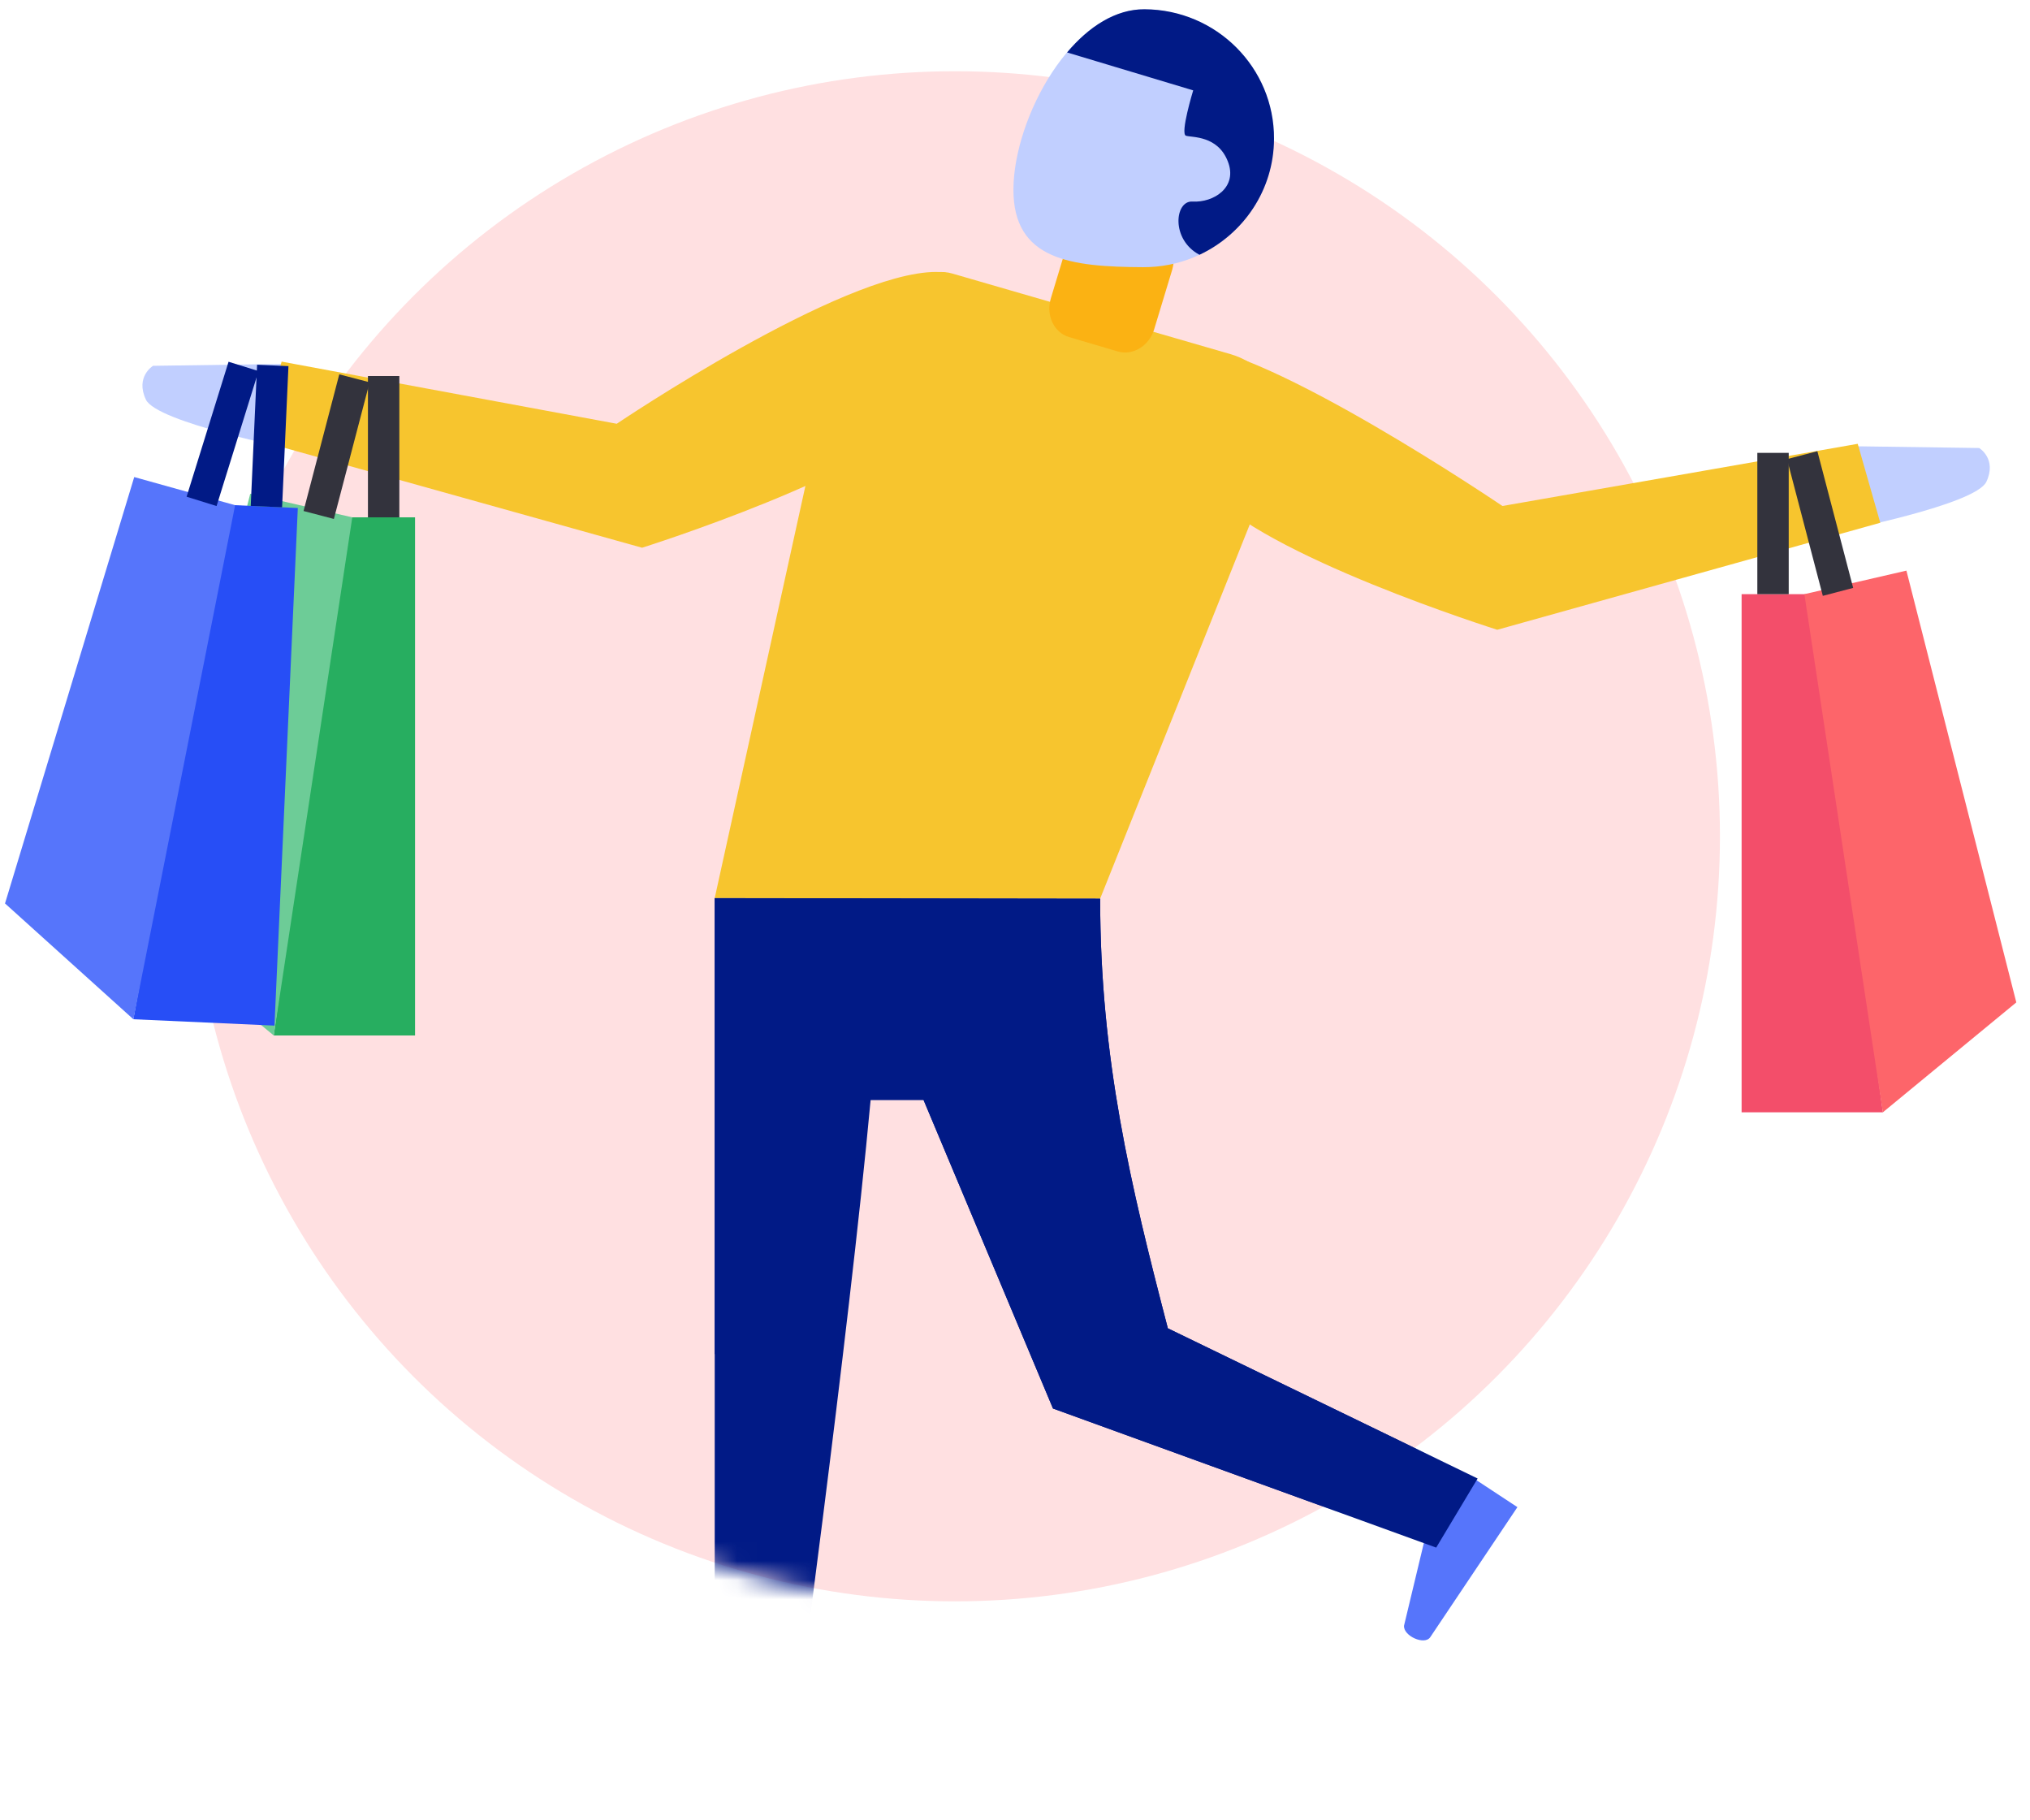 <svg width="106" height="95" viewBox="0 0 106 95" fill="none" xmlns="http://www.w3.org/2000/svg">
<circle cx="49.868" cy="43.661" r="39.942" fill="#FFE0E1"/>
<mask id="mask0" mask-type="alpha" maskUnits="userSpaceOnUse" x="9" y="3" width="81" height="81">
<circle cx="49.926" cy="43.719" r="40" fill="#FFE0E1"/>
</mask>
<g mask="url(#mask0)">
<path d="M57.446 46.916L37.32 46.888V91.932H41.309C41.309 91.932 44.331 69.71 45.461 57.423H48.223L54.983 73.535L74.993 80.797L77.157 77.19L60.981 69.348C59.038 61.88 57.446 55.286 57.446 46.916Z" fill="#011A86"/>
</g>
<path d="M14.724 19.003L15.284 23.447C15.284 23.447 8.176 22.058 7.616 20.859C7.056 19.66 7.993 19.098 7.993 19.098L14.724 19.003Z" fill="#C1CFFF"/>
<path d="M48.883 14.197C43.948 14.197 32.205 22.124 32.205 22.124L14.706 18.879L13.527 23.009L33.528 28.596C33.528 28.596 45.87 24.713 48.69 21.277C51.51 17.841 51.741 14.197 48.883 14.197Z" fill="#F7C52E"/>
<path d="M96.615 23.295L96.055 27.74C96.055 27.74 103.162 26.35 103.723 25.151C104.283 23.952 103.346 23.39 103.346 23.39L96.615 23.295Z" fill="#C1CFFF"/>
<path d="M61.996 18.051C66.111 18.051 78.453 26.417 78.453 26.417L97.004 23.171L98.182 27.292L78.182 32.879C78.182 32.879 65.84 28.996 63.02 25.56C60.2 22.134 59.138 18.051 61.996 18.051Z" fill="#F7C52E"/>
<path d="M57.446 46.916L37.32 46.888L43.404 19.241C43.878 17.042 47.557 13.626 49.73 14.282L64.284 18.498C66.456 19.145 67.606 21.496 66.775 23.59L57.446 46.916Z" fill="#F7C52E"/>
<path d="M58.357 18.346L55.817 17.595C55.025 17.357 54.61 16.452 54.871 15.577L55.807 12.484C56.078 11.608 56.928 11.085 57.72 11.323L60.26 12.075C61.051 12.312 61.467 13.217 61.206 14.092L60.269 17.185C60.008 18.061 59.149 18.584 58.357 18.346Z" fill="#FBB213"/>
<path d="M74.405 80.322L76.646 76.981L79.234 78.685L74.685 85.471C74.386 85.918 73.266 85.404 73.314 84.871L74.405 80.322Z" fill="#5675FB"/>
<path d="M52.918 9.876C52.899 13.588 55.941 13.93 59.688 13.949C63.435 13.968 66.496 10.97 66.516 7.259C66.535 3.547 63.512 0.511 59.755 0.492C56.008 0.463 52.937 6.155 52.918 9.876Z" fill="#C1CFFF"/>
<path d="M66.525 7.249C66.545 3.538 63.522 0.502 59.765 0.483C58.249 0.473 56.849 1.396 55.719 2.738L62.305 4.718C62.305 4.718 61.61 6.992 61.928 7.087C62.247 7.183 63.58 7.068 64.111 8.42C64.652 9.781 63.367 10.59 62.266 10.523C61.339 10.466 61.127 12.503 62.633 13.302C64.922 12.227 66.516 9.924 66.525 7.249Z" fill="#011A86"/>
<path d="M57.446 46.916L37.32 46.888C37.32 53.009 37.32 59.52 37.32 70.68C39.149 72.636 42.447 73.199 43.601 71.659C43.601 62.653 45.462 57.423 45.462 57.423H48.223L54.984 73.536L74.993 80.797L77.157 77.19L60.981 69.348C59.038 61.88 57.446 55.286 57.446 46.916Z" fill="#011A86"/>
<path d="M90.941 31.02H94.63L98.319 58.071H90.941V31.02Z" fill="#F34E6A"/>
<path d="M105.285 52.333L98.317 58.071L94.219 31.02L99.547 29.791L105.285 52.333Z" fill="#FD656A"/>
<rect x="91.762" y="23.643" width="1.639" height="7.378" fill="#33333D"/>
<rect x="93.312" y="23.971" width="1.639" height="7.378" transform="rotate(-14.68 93.312 23.971)" fill="#33333D"/>
<path d="M21.672 27.009H17.983L14.294 54.06H21.672V27.009Z" fill="#27AE60"/>
<path d="M7.328 48.322L14.296 54.06L18.395 27.009L13.066 25.779L7.328 48.322Z" fill="#6DCC97"/>
<rect width="1.639" height="7.378" transform="matrix(-1 0 0 1 20.852 19.631)" fill="#33333D"/>
<rect width="1.639" height="7.378" transform="matrix(-0.967 -0.253 -0.253 0.967 19.301 19.959)" fill="#33333D"/>
<path d="M15.551 26.522L11.866 26.356L6.962 53.213L14.332 53.545L15.551 26.522Z" fill="#274EF6"/>
<path d="M0.262 47.167L6.964 53.213L12.277 26.375L7.009 24.906L0.262 47.167Z" fill="#5675FB"/>
<rect width="1.639" height="7.378" transform="matrix(-0.999 -0.045 -0.045 0.999 15.062 19.115)" fill="#011A86"/>
<rect width="1.639" height="7.378" transform="matrix(-0.955 -0.297 -0.297 0.955 13.5 19.373)" fill="#011A86"/>
</svg>
